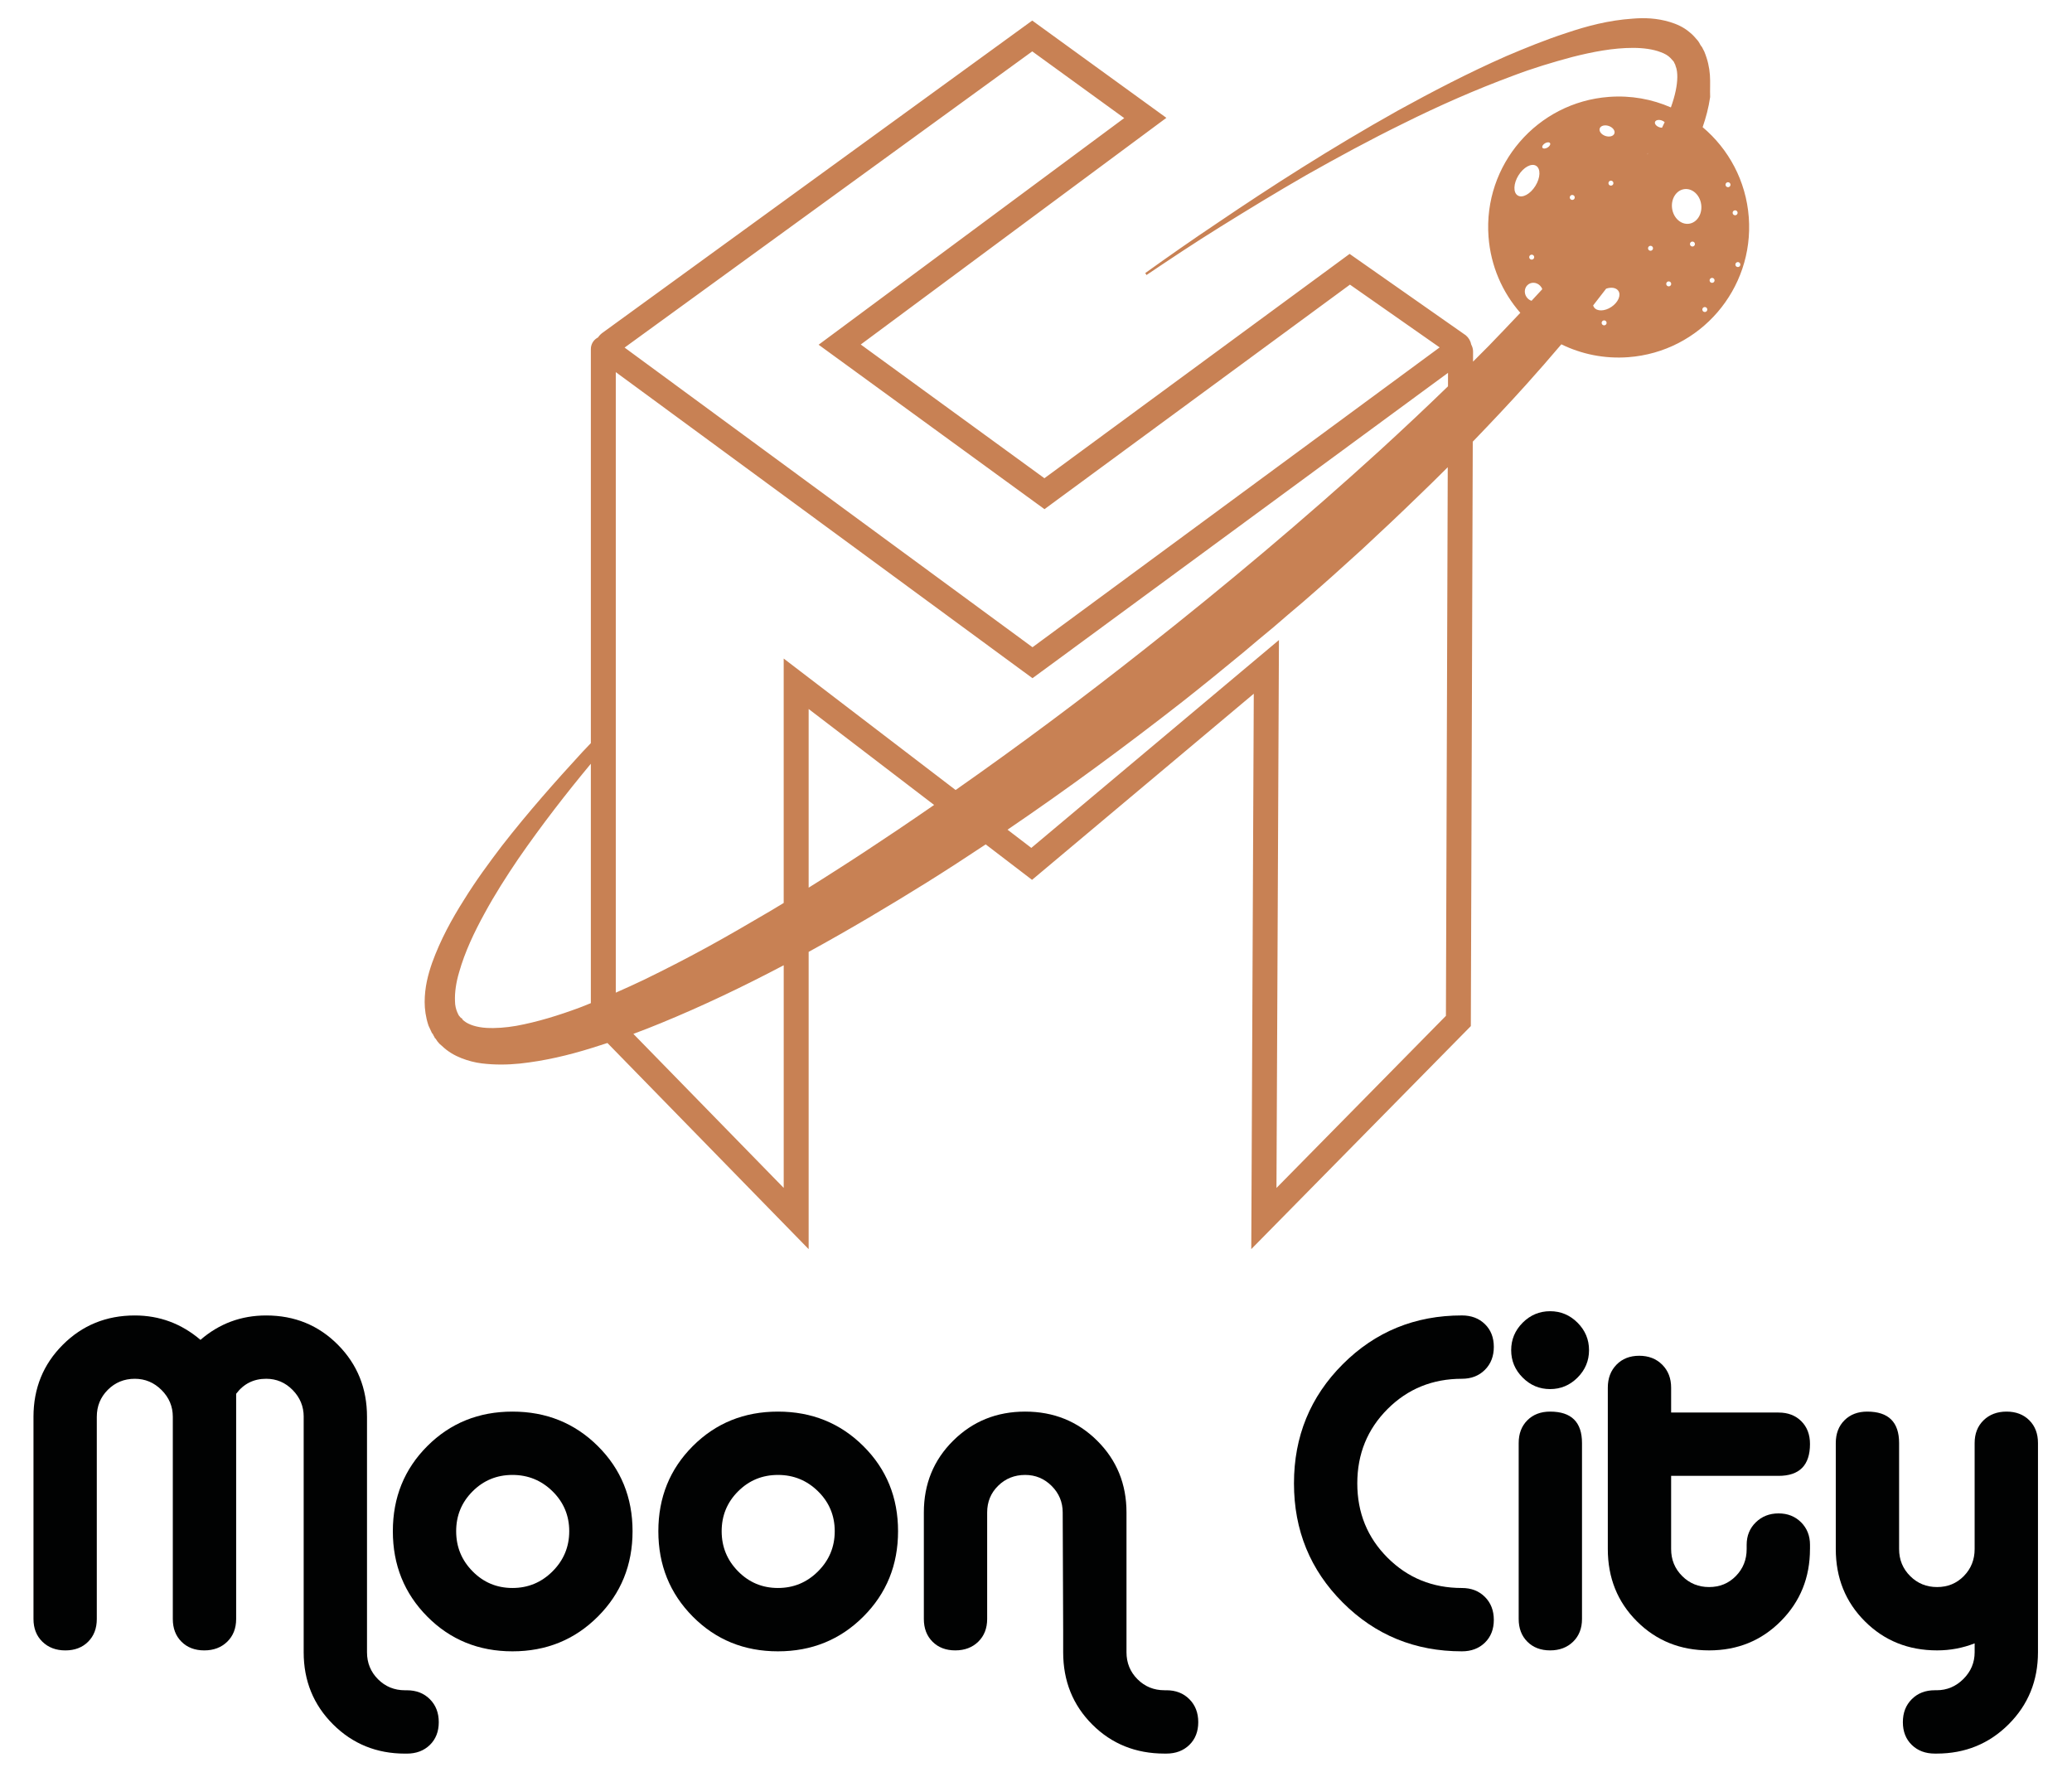 <svg xmlns="http://www.w3.org/2000/svg" xmlns:xlink="http://www.w3.org/1999/xlink" id="Calque_1" x="0px" y="0px" viewBox="0 0 191.755 163.972" style="enable-background:new 0 0 191.755 163.972;" xml:space="preserve"><g>	<path style="fill:#C88154;" d="M161.843,20.113c-0.252-3.376-1.869-6.324-4.271-8.344c0.306-0.888,0.552-1.799,0.695-2.789  c-0.027-0.671,0.027-1.332-0.022-2.034c-0.05-0.702-0.207-1.417-0.521-2.179L157.57,4.47c-0.04-0.116-0.137-0.212-0.16-0.243  l-0.09-0.15l-0.043-0.089c0,0-0.137-0.212-0.114-0.181c-0.261-0.31-0.498-0.59-0.796-0.821c-0.565-0.487-1.211-0.761-1.813-0.946  c-1.232-0.374-2.397-0.405-3.468-0.314c-2.193,0.148-4.215,0.679-6.144,1.333c-1.925,0.627-3.756,1.376-5.534,2.132  c-3.562,1.567-6.874,3.303-10.022,5.032c-6.275,3.516-11.824,7.093-16.656,10.368c-2.428,1.622-4.688,3.209-6.744,4.682  c0.047,0.061,0.093,0.123,0.114,0.181c2.103-1.412,4.383-2.941,6.855-4.474c2.471-1.533,5.116-3.157,7.953-4.785  c2.833-1.6,5.833-3.236,9.014-4.793c3.184-1.585,6.576-3.089,10.135-4.406c1.768-0.674,3.603-1.227,5.457-1.724  c1.851-0.469,3.773-0.845,5.621-0.841c0.924,0.002,1.834,0.114,2.56,0.397c0.365,0.128,0.669,0.305,0.887,0.526  c0.097,0.095,0.191,0.218,0.311,0.344l0.043,0.089l0.087,0.178c0.043,0.089,0.043,0.089,0.04,0.116s-0.007,0.055,0.02,0.058  c0.207,0.526,0.183,1.386-0.008,2.281c-0.105,0.493-0.256,1.005-0.441,1.52c-1.746-0.764-3.698-1.126-5.731-0.974  c-6.652,0.496-11.642,6.29-11.146,12.941c0.202,2.709,1.283,5.142,2.942,7.042c-0.968,1.027-1.945,2.05-2.923,3.061  c-0.479,0.489-0.967,0.972-1.452,1.457c0.001-0.311,0.002-0.622,0.003-0.933c0-0.228-0.062-0.447-0.168-0.642  c-0.062-0.334-0.237-0.638-0.504-0.861L124.9,23.497l-0.667,0.491c-4.705,3.461-9.417,6.923-14.128,10.385  c-4.485,3.295-8.969,6.59-13.449,9.885c-2.927-2.13-5.859-4.265-8.792-6.401c-2.736-1.993-5.473-3.985-8.205-5.974  c4.297-3.187,8.588-6.37,12.88-9.552c4.712-3.494,9.424-6.987,14.142-10.488l1.263-0.937L95.529,1.903L55.747,30.807  c-0.161,0.118-0.298,0.262-0.407,0.426c-0.027,0.014-0.055,0.027-0.082,0.043c-0.361,0.223-0.577,0.607-0.577,1.029v36.467  c-0.258,0.271-0.516,0.542-0.774,0.814c-2.479,2.701-5.001,5.537-7.453,8.686c-1.199,1.578-2.405,3.211-3.524,5.022  c-1.112,1.756-2.161,3.658-2.942,5.817c-0.379,1.094-0.684,2.253-0.688,3.616c0,0.668,0.099,1.404,0.337,2.128  c0.017,0.085,0.087,0.178,0.127,0.294l0.151,0.325c0.04,0.116,0.064,0.147,0.137,0.212l0.087,0.178  c-0.023-0.031,0.094,0.122,0.087,0.177l0.097,0.095l0.161,0.242c0.117,0.153,0.237,0.28,0.411,0.412  c0.559,0.541,1.195,0.898,1.817,1.141c0.623,0.243,1.255,0.404,1.871,0.48c1.232,0.151,2.404,0.128,3.532,0.016  c2.286-0.248,4.469-0.76,6.645-1.439c0.486-0.148,0.971-0.304,1.455-0.464l18.622,19.077V88.09  c3.699-2.023,7.362-4.198,10.998-6.462c1.806-1.131,3.601-2.296,5.387-3.484l4.29,3.281l20.52-17.225l-0.232,51.398l20.319-20.638  l0.002-0.47c0.038-10.321,0.07-20.648,0.102-30.976c0.023-7.547,0.049-15.094,0.075-22.64c0.024-0.025,0.048-0.049,0.072-0.074  c1.652-1.718,3.306-3.463,4.88-5.217c1.106-1.229,2.188-2.468,3.247-3.719c1.862,0.912,3.983,1.356,6.199,1.191  C157.348,32.559,162.339,26.765,161.843,20.113 M54.682,92.835c-0.337,0.136-0.674,0.272-1.012,0.403  c-1.965,0.733-3.971,1.349-5.889,1.698c-0.944,0.163-1.905,0.24-2.768,0.189c-0.864-0.05-1.623-0.283-2.068-0.643  c-0.047-0.061-0.127-0.071-0.144-0.157l-0.07-0.092l-0.05-0.034l-0.004,0.027l-0.214-0.249c-0.02-0.058-0.067-0.119-0.067-0.119  c0.004-0.027-0.02-0.058-0.02-0.058c0.003-0.027-0.023-0.031-0.044-0.089c-0.127-0.294-0.221-0.639-0.224-1.057  c-0.036-0.812,0.108-1.768,0.383-2.68c0.53-1.883,1.408-3.723,2.353-5.444c0.948-1.748,2.024-3.425,3.119-5.044  c2.168-3.139,4.47-6.1,6.718-8.805v22.154H54.682z M95.53,4.755l8.511,6.174c-4.296,3.187-8.587,6.368-12.878,9.55  c-4.712,3.494-9.423,6.987-14.142,10.488l-1.261,0.936l1.27,0.924c3.154,2.295,6.314,4.596,9.474,6.898  c3.161,2.301,6.321,4.603,9.475,6.898l0.683,0.497l0.68-0.5c4.705-3.461,9.417-6.923,14.128-10.384  c4.489-3.298,8.979-6.596,13.462-9.895l8.301,5.81L95.554,59.898L80.976,49.191L57.803,32.166L95.53,4.755z M72.529,109.934  L58.615,95.68c0.85-0.316,1.697-0.644,2.543-0.994c3.832-1.571,7.62-3.379,11.372-5.357L72.529,109.934L72.529,109.934z   M83.026,76.831c-1.925,1.294-3.878,2.585-5.823,3.821c-0.781,0.505-1.572,1.002-2.366,1.496V65.614l11.612,8.88  C85.31,75.281,84.169,76.061,83.026,76.831 M133.915,63.507c-0.032,10.17-0.063,20.34-0.101,30.504l-15.682,15.928l0.229-50.707  L95.445,78.468l-2.203-1.685c5.491-3.73,10.885-7.702,16.165-11.826c1.896-1.493,3.798-3.04,5.673-4.591  c0.941-0.803,1.849-1.554,2.787-2.33c0.941-0.803,1.825-1.585,2.763-2.36c1.825-1.585,3.657-3.225,5.402-4.82  c1.779-1.646,3.53-3.296,5.258-4.976c0.905-0.867,1.804-1.751,2.693-2.642C133.959,49.994,133.936,56.75,133.915,63.507   M134.006,35.75c-2.062,2.001-4.167,3.977-6.306,5.934c-6.946,6.327-14.281,12.496-21.742,18.37  c-5.747,4.545-11.602,8.911-17.52,13.057l-15.91-12.166v22.619c-0.393,0.238-0.786,0.476-1.18,0.712  c-1.962,1.15-3.924,2.301-5.877,3.369c-1.952,1.068-3.924,2.079-5.89,3.034c-0.87,0.416-1.733,0.808-2.593,1.186V34.438  l22.79,16.738l14.903,10.949c0.011,0.008,0.022,0.013,0.033,0.021l0.84,0.617l0.825-0.608c0.012-0.008,0.026-0.014,0.037-0.023  l37.592-27.628C134.009,34.919,134.008,35.335,134.006,35.75 M153.165,11.286c0.06-0.174,0.336-0.237,0.618-0.14  c0.11,0.038,0.204,0.094,0.275,0.16c-0.079,0.172-0.161,0.343-0.245,0.514c-0.078-0.002-0.161-0.015-0.246-0.044  C153.285,11.68,153.105,11.46,153.165,11.286 M152.53,14.16c-0.029,0.048-0.057,0.095-0.086,0.143  C152.454,14.246,152.485,14.195,152.53,14.16 M148.855,16.967c-0.009-0.127,0.086-0.238,0.213-0.248  c0.127-0.009,0.238,0.086,0.247,0.213c0.009,0.127-0.086,0.238-0.213,0.247C148.975,17.19,148.864,17.094,148.855,16.967   M148.048,11.886c0.087-0.254,0.462-0.356,0.837-0.228c0.376,0.129,0.609,0.44,0.521,0.694c-0.088,0.255-0.462,0.356-0.838,0.228  C148.194,12.452,147.961,12.141,148.048,11.886 M145.49,18.041c0.127-0.009,0.238,0.086,0.247,0.213  c0.009,0.127-0.086,0.238-0.213,0.247c-0.127,0.01-0.238-0.086-0.247-0.213C145.267,18.161,145.362,18.05,145.49,18.041   M142.98,13.261c0.194-0.117,0.405-0.122,0.47-0.013c0.066,0.109-0.039,0.293-0.233,0.409c-0.194,0.117-0.405,0.122-0.47,0.013  C142.681,13.561,142.785,13.378,142.98,13.261 M140.527,16.231c0.469-0.758,1.202-1.156,1.635-0.887  c0.433,0.268,0.404,1.101-0.066,1.859s-1.202,1.156-1.636,0.887C140.028,17.822,140.057,16.99,140.527,16.231 M141.983,23.779  c0.01,0.127-0.086,0.238-0.213,0.248c-0.127,0.009-0.238-0.086-0.247-0.213c-0.01-0.127,0.086-0.238,0.213-0.247  C141.863,23.556,141.973,23.652,141.983,23.779 M141.271,27.482c-0.269-0.4-0.182-0.928,0.194-1.181s0.899-0.134,1.168,0.265  c0.042,0.063,0.075,0.13,0.099,0.197c-0.08,0.087-0.161,0.175-0.242,0.262c-0.249,0.271-0.501,0.542-0.752,0.813  C141.556,27.778,141.389,27.657,141.271,27.482 M148.472,30.109c-0.127,0.009-0.238-0.086-0.247-0.213  c-0.009-0.127,0.086-0.238,0.213-0.247c0.127-0.01,0.238,0.086,0.247,0.213C148.694,29.989,148.599,30.1,148.472,30.109   M149.132,28.4c-0.622,0.419-1.345,0.435-1.614,0.036c-0.036-0.053-0.061-0.111-0.078-0.172c0.405-0.514,0.806-1.03,1.202-1.55  c0.476-0.16,0.93-0.094,1.131,0.205C150.042,27.317,149.755,27.981,149.132,28.4 M152.766,23.207  c-0.127,0.009-0.238-0.086-0.247-0.213c-0.01-0.127,0.086-0.238,0.213-0.247c0.127-0.01,0.238,0.086,0.247,0.213  C152.988,23.087,152.893,23.197,152.766,23.207 M154.451,26.501c-0.127,0.01-0.238-0.086-0.248-0.213  c-0.009-0.127,0.086-0.238,0.213-0.247c0.127-0.009,0.238,0.086,0.247,0.213C154.673,26.381,154.578,26.491,154.451,26.501   M156.645,22.815c-0.127,0.01-0.238-0.086-0.247-0.213c-0.009-0.127,0.086-0.238,0.213-0.247c0.127-0.009,0.238,0.086,0.247,0.213  C156.867,22.695,156.772,22.805,156.645,22.815 M156.31,20.705c-0.744,0.101-1.444-0.534-1.565-1.418  c-0.12-0.884,0.385-1.683,1.129-1.784s1.444,0.534,1.564,1.418C157.559,19.805,157.054,20.604,156.31,20.705 M157.79,28.875  c-0.127,0.01-0.238-0.086-0.247-0.213c-0.01-0.127,0.086-0.238,0.213-0.247c0.127-0.009,0.238,0.086,0.247,0.213  C158.013,28.755,157.917,28.865,157.79,28.875 M158.463,26.176c-0.127,0.01-0.238-0.086-0.247-0.213  c-0.009-0.127,0.086-0.238,0.213-0.247c0.127-0.009,0.238,0.086,0.247,0.213C158.686,26.056,158.591,26.167,158.463,26.176   M159.938,17.324c-0.127,0.009-0.238-0.086-0.248-0.213c-0.009-0.127,0.086-0.238,0.213-0.247c0.127-0.01,0.238,0.086,0.247,0.213  C160.161,17.204,160.065,17.314,159.938,17.324 M160.347,19.71c-0.009-0.127,0.086-0.238,0.213-0.247  c0.127-0.01,0.238,0.086,0.248,0.213c0.009,0.127-0.086,0.238-0.213,0.247C160.468,19.933,160.357,19.837,160.347,19.71   M160.849,24.713c-0.127,0.01-0.238-0.086-0.247-0.213c-0.01-0.127,0.086-0.238,0.213-0.247c0.127-0.009,0.238,0.086,0.247,0.213  C161.071,24.593,160.976,24.704,160.849,24.713"></path>	<g>		<g>			<g>				<path style="fill:#010202;" d="M28.106,131.114c0-0.956-0.34-1.78-1.02-2.475c-0.681-0.695-1.498-1.041-2.453-1.041     c-1.157,0-2.083,0.463-2.778,1.389v20.839c0,0.868-0.276,1.57-0.826,2.106c-0.55,0.535-1.259,0.803-2.127,0.803     c-0.868,0-1.57-0.268-2.106-0.803c-0.536-0.536-0.803-1.238-0.803-2.106v-18.711c0-0.956-0.347-1.78-1.041-2.475     c-0.695-0.695-1.52-1.041-2.476-1.041c-0.983,0-1.816,0.34-2.496,1.02c-0.681,0.681-1.021,1.512-1.021,2.497v18.711     c0,0.868-0.267,1.57-0.803,2.106c-0.536,0.535-1.237,0.803-2.106,0.803c-0.868,0-1.577-0.268-2.127-0.803     c-0.55-0.536-0.824-1.238-0.824-2.106v-18.711c0-2.634,0.903-4.855,2.713-6.664c1.808-1.809,4.03-2.713,6.663-2.713     c2.286,0,4.313,0.753,6.078,2.258c1.737-1.505,3.763-2.258,6.078-2.258c2.633,0,4.847,0.904,6.642,2.713     c1.795,1.809,2.692,4.03,2.692,6.664v21.793c0,0.983,0.34,1.816,1.02,2.497c0.679,0.68,1.512,1.02,2.497,1.02h0.173     c0.869,0,1.578,0.274,2.128,0.826c0.549,0.549,0.824,1.259,0.824,2.127c0,0.868-0.276,1.57-0.824,2.106     c-0.55,0.534-1.259,0.803-2.128,0.803h-0.173c-2.634,0-4.856-0.906-6.665-2.713c-1.809-1.809-2.713-4.031-2.713-6.665V131.114z"></path>				<path style="fill:#010202;" d="M47.426,130.636c3.126,0,5.759,1.063,7.901,3.191c2.142,2.127,3.213,4.753,3.213,7.879     c0,3.127-1.07,5.76-3.213,7.902c-2.142,2.142-4.776,3.213-7.901,3.213c-3.126,0-5.753-1.07-7.88-3.213     c-2.127-2.142-3.19-4.776-3.19-7.902c0-3.126,1.063-5.752,3.19-7.879C41.673,131.7,44.301,130.636,47.426,130.636z      M47.426,136.497c-1.447,0-2.677,0.506-3.69,1.519c-1.014,1.013-1.52,2.243-1.52,3.689c0,1.449,0.506,2.685,1.52,3.712     c1.013,1.028,2.242,1.542,3.69,1.542c1.447,0,2.684-0.513,3.712-1.542c1.027-1.027,1.542-2.264,1.542-3.712     c0-1.446-0.515-2.677-1.542-3.689C50.11,137.004,48.874,136.497,47.426,136.497z"></path>				<path style="fill:#010202;" d="M71.997,130.636c3.126,0,5.759,1.063,7.901,3.191c2.142,2.127,3.213,4.753,3.213,7.879     c0,3.127-1.07,5.76-3.213,7.902c-2.142,2.142-4.776,3.213-7.901,3.213s-5.753-1.07-7.88-3.213     c-2.127-2.142-3.19-4.776-3.19-7.902c0-3.126,1.063-5.752,3.19-7.879C66.244,131.7,68.872,130.636,71.997,130.636z      M71.997,136.497c-1.447,0-2.677,0.506-3.69,1.519c-1.014,1.013-1.52,2.243-1.52,3.689c0,1.449,0.506,2.685,1.52,3.712     c1.013,1.028,2.242,1.542,3.69,1.542s2.684-0.513,3.712-1.542c1.027-1.027,1.542-2.264,1.542-3.712     c0-1.446-0.515-2.677-1.542-3.689C74.681,137.004,73.445,136.497,71.997,136.497z"></path>				<path style="fill:#010202;" d="M107.943,162.285h-0.173c-2.663,0-4.892-0.897-6.686-2.692c-1.795-1.795-2.692-4.023-2.692-6.686     v-2.04l-0.044-10.897c0-0.955-0.34-1.772-1.02-2.453c-0.681-0.679-1.498-1.02-2.453-1.02c-0.983,0-1.816,0.332-2.496,0.999     c-0.681,0.665-1.021,1.491-1.021,2.474v9.855c0,0.868-0.276,1.57-0.824,2.106c-0.55,0.535-1.259,0.803-2.127,0.803     c-0.869,0-1.571-0.268-2.106-0.803c-0.536-0.536-0.803-1.238-0.803-2.106v-9.855c0-2.633,0.903-4.847,2.713-6.642     c1.808-1.795,4.03-2.692,6.663-2.692c2.633,0,4.856,0.897,6.665,2.692c1.809,1.795,2.713,4.009,2.713,6.642v12.937     c0,0.983,0.339,1.816,1.02,2.497c0.679,0.68,1.512,1.02,2.497,1.02h0.173c0.869,0,1.578,0.274,2.128,0.826     c0.549,0.549,0.824,1.259,0.824,2.127c0,0.868-0.276,1.57-0.824,2.106C109.521,162.016,108.813,162.285,107.943,162.285z"></path>				<path style="fill:#010202;" d="M135.294,152.821c-4.341,0-8.018-1.505-11.027-4.515c-3.011-3.01-4.515-6.686-4.515-11.028     c0-4.341,1.504-8.016,4.515-11.027c3.009-3.01,6.686-4.515,11.027-4.515c0.868,0,1.577,0.267,2.127,0.803     c0.55,0.536,0.826,1.237,0.826,2.106c0,0.868-0.276,1.578-0.826,2.127c-0.55,0.55-1.259,0.826-2.127,0.826     c-2.72,0-5.015,0.933-6.881,2.799c-1.867,1.867-2.801,4.161-2.801,6.881c0,2.722,0.934,5.015,2.801,6.881     c1.867,1.867,4.161,2.801,6.881,2.801c0.868,0,1.577,0.275,2.127,0.824c0.55,0.55,0.826,1.259,0.826,2.128     c0,0.868-0.276,1.57-0.826,2.106C136.871,152.553,136.162,152.821,135.294,152.821z"></path>				<path style="fill:#010202;" d="M145.995,122.409c0.709,0.71,1.063,1.557,1.063,2.54c0,0.985-0.355,1.83-1.063,2.539     c-0.709,0.71-1.556,1.065-2.539,1.065c-0.985,0-1.831-0.354-2.54-1.065c-0.709-0.709-1.063-1.554-1.063-2.539     c0-0.983,0.355-1.83,1.063-2.54c0.709-0.709,1.556-1.064,2.54-1.064C144.44,121.345,145.286,121.7,145.995,122.409z      M146.408,133.545c0-1.939-0.983-2.909-2.951-2.909c-0.869,0-1.571,0.268-2.106,0.803c-0.536,0.536-0.803,1.238-0.803,2.106     v16.28c0,0.868,0.267,1.57,0.803,2.106c0.535,0.535,1.237,0.803,2.106,0.803c0.868,0,1.577-0.268,2.127-0.803     c0.549-0.536,0.824-1.238,0.824-2.106V133.545z"></path>				<path style="fill:#010202;" d="M167.506,143.356c0,2.634-0.897,4.856-2.692,6.665c-1.795,1.809-4.009,2.713-6.642,2.713     c-2.663,0-4.891-0.897-6.685-2.692c-1.795-1.794-2.691-4.022-2.691-6.686v-14.934c0-0.868,0.267-1.577,0.803-2.127     c0.534-0.55,1.236-0.826,2.106-0.826c0.868,0,1.577,0.276,2.127,0.826c0.549,0.55,0.824,1.259,0.824,2.127v2.301h9.942     c0.868,0,1.57,0.267,2.106,0.803c0.536,0.536,0.803,1.237,0.803,2.106c0,1.968-0.971,2.951-2.909,2.951h-9.942v6.773     c0,0.985,0.34,1.817,1.021,2.497c0.679,0.681,1.512,1.02,2.495,1.02c0.984,0,1.809-0.339,2.476-1.02     c0.665-0.68,0.998-1.512,0.998-2.497v-0.391c0-0.838,0.283-1.533,0.847-2.083c0.564-0.55,1.266-0.825,2.106-0.825     s1.533,0.275,2.085,0.825c0.549,0.55,0.824,1.245,0.824,2.083V143.356z"></path>				<path style="fill:#010202;" d="M179.271,152.734c-2.663,0-4.891-0.897-6.686-2.692c-1.795-1.794-2.691-4.022-2.691-6.686v-9.811     c0-0.868,0.267-1.57,0.803-2.106c0.535-0.535,1.237-0.803,2.106-0.803c1.968,0,2.951,0.97,2.951,2.909v9.811     c0,0.985,0.34,1.817,1.021,2.497c0.68,0.681,1.512,1.02,2.496,1.02c0.983,0,1.809-0.339,2.476-1.02     c0.665-0.68,0.997-1.512,0.997-2.497v-9.811c0-0.868,0.276-1.57,0.826-2.106c0.549-0.535,1.259-0.803,2.127-0.803     c0.868,0,1.57,0.268,2.106,0.803c0.536,0.536,0.803,1.238,0.803,2.106v19.362c0,2.633-0.904,4.856-2.713,6.665     c-1.809,1.808-4.031,2.713-6.665,2.713h-0.173c-0.868,0-1.578-0.269-2.127-0.803c-0.551-0.536-0.826-1.238-0.826-2.106     c0-0.868,0.274-1.578,0.826-2.127c0.549-0.551,1.259-0.826,2.127-0.826h0.173c0.955,0,1.781-0.348,2.476-1.042     c0.694-0.694,1.041-1.519,1.041-2.474v-0.824C181.644,152.516,180.486,152.734,179.271,152.734z"></path>			</g>		</g>	</g></g></svg>